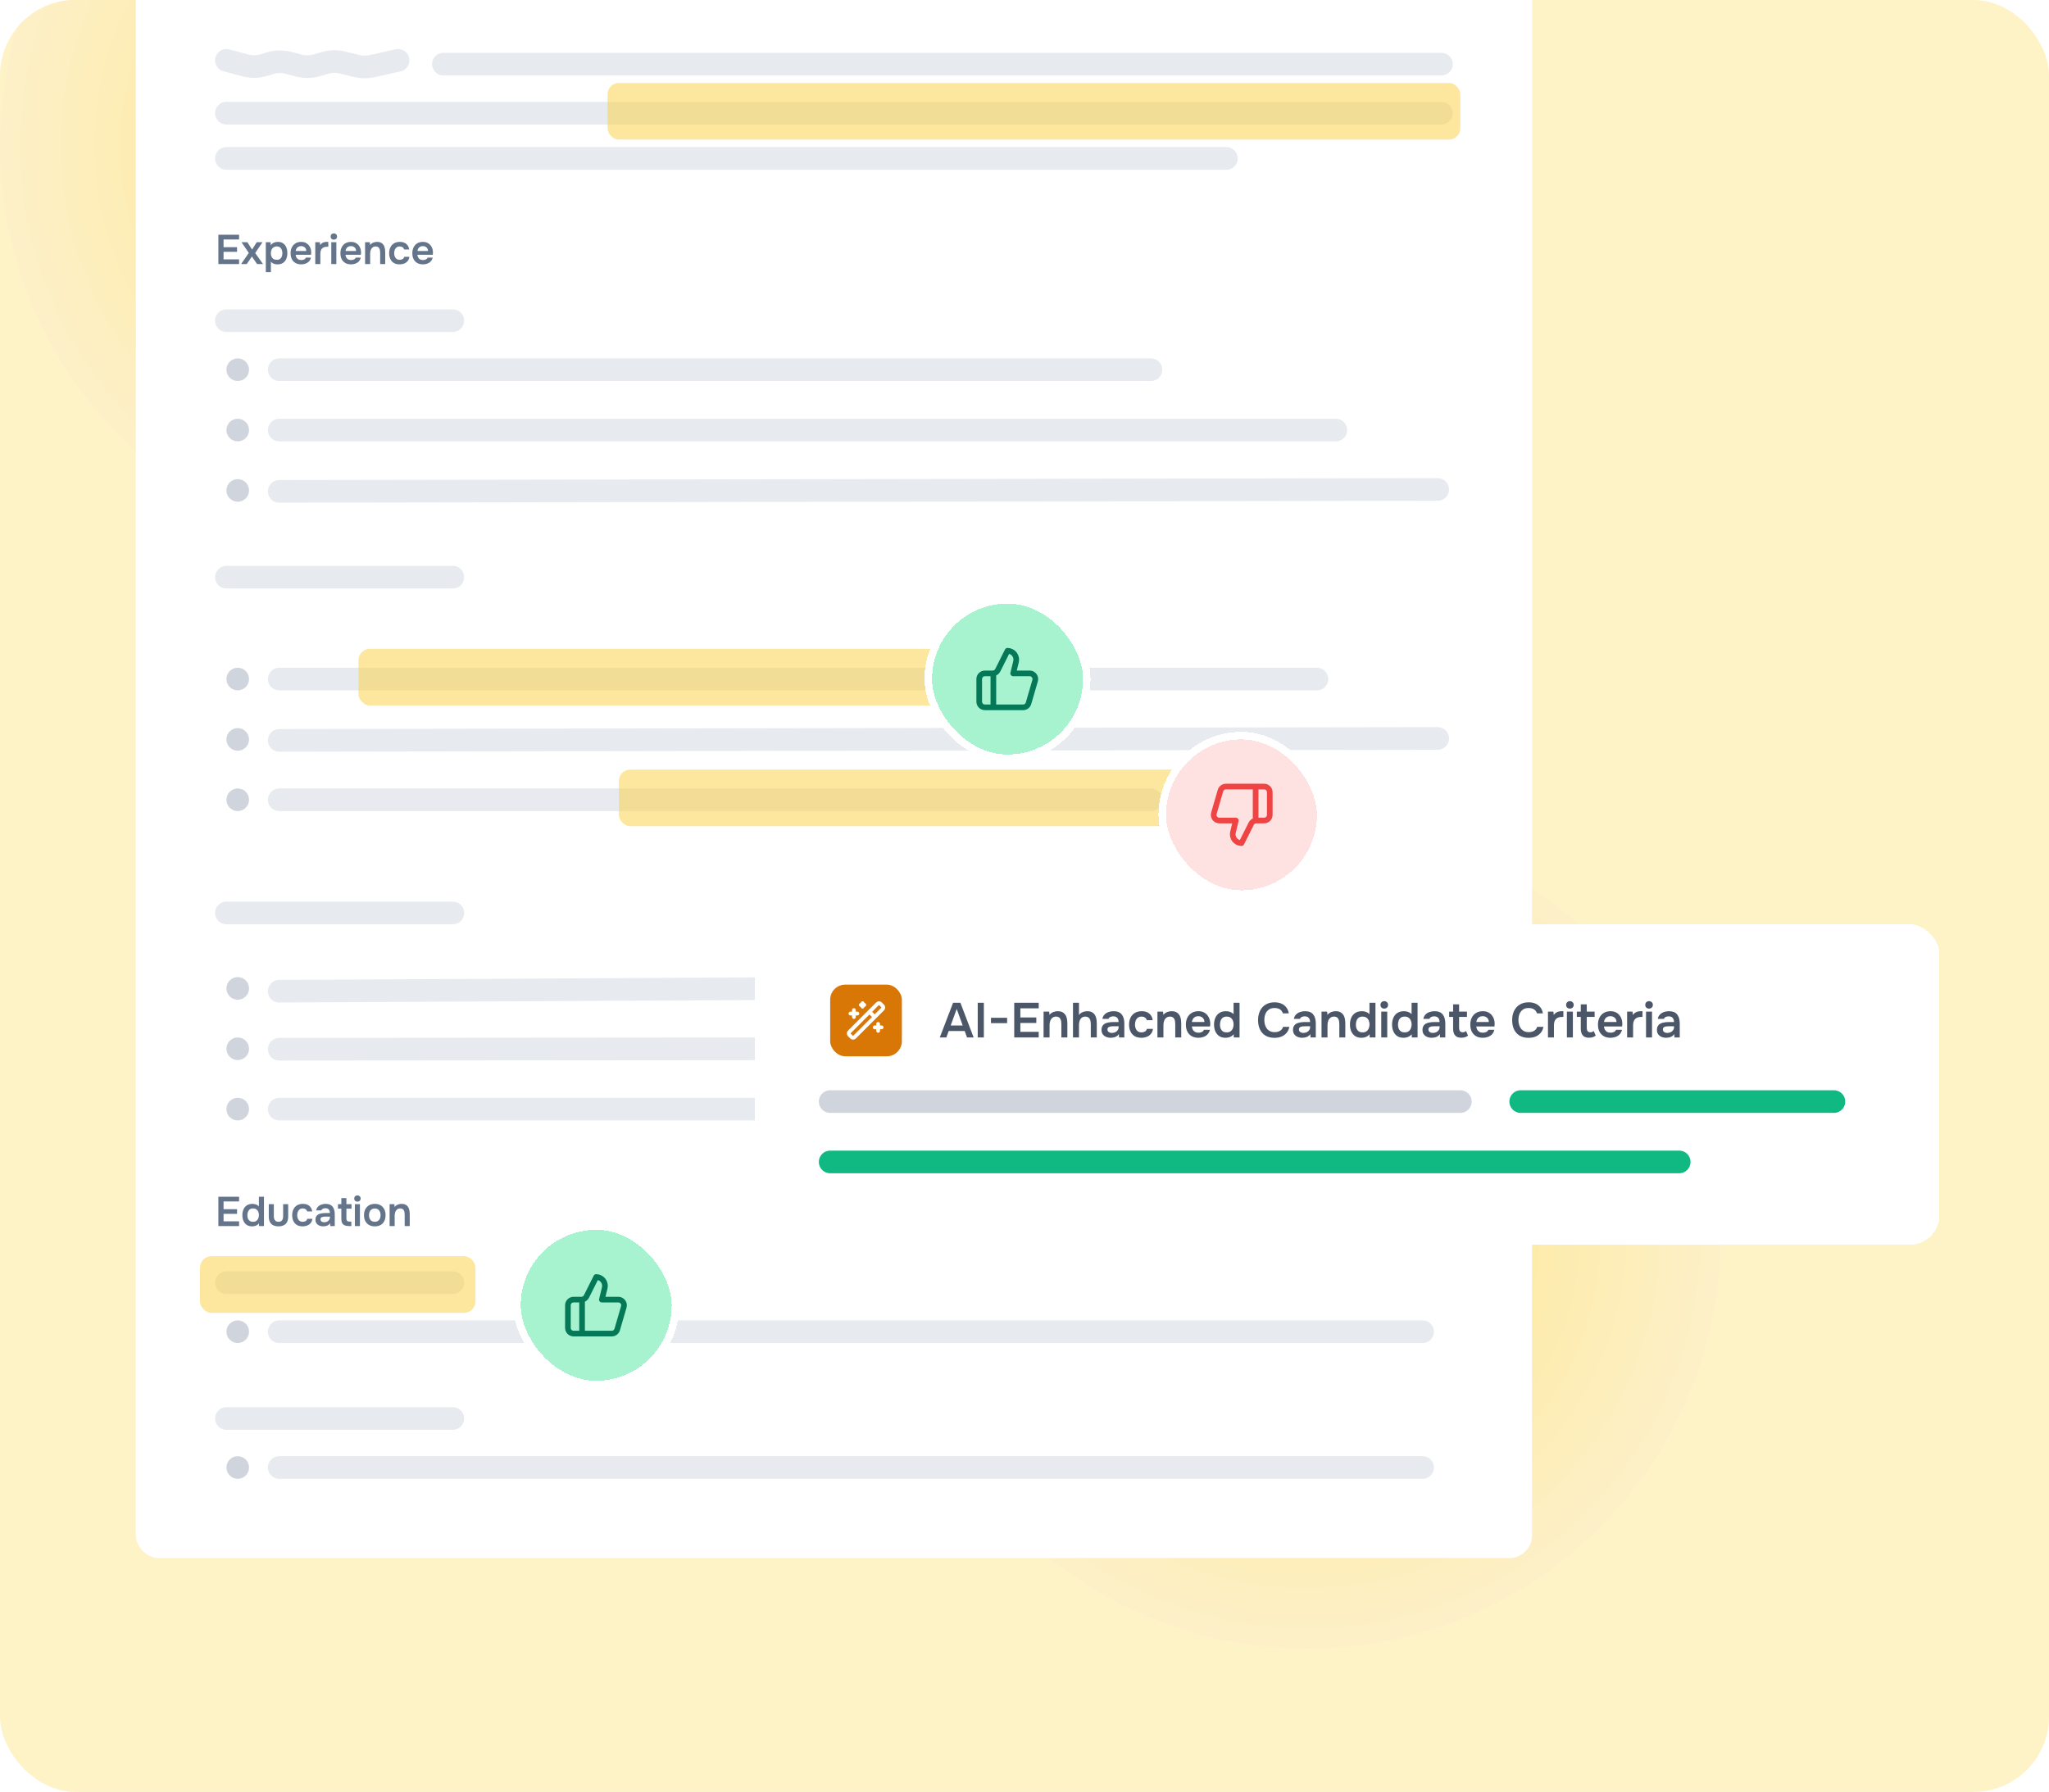 <svg width="543" height="475" viewBox="0 0 543 475" fill="none" xmlns="http://www.w3.org/2000/svg">
<g clip-path="url(#clip0_3397_30511)">
<rect width="543" height="475" rx="20" fill="#FEF3C7"/>
<circle cx="109.5" cy="38.5" r="109.5" fill="url(#paint0_radial_3397_30511)"/>
<circle cx="346.5" cy="327.5" r="109.5" fill="url(#paint1_radial_3397_30511)"/>
<g filter="url(#filter0_d_3397_30511)">
<rect x="36" y="-87" width="370" height="496" rx="6" fill="white"/>
<path d="M60 12L65.004 13.334C66.635 13.769 68.356 13.737 69.969 13.24L71.531 12.76C73.144 12.263 74.865 12.231 76.496 12.666L79.098 13.36C80.67 13.779 82.326 13.764 83.89 13.317L86.183 12.662C87.701 12.228 89.306 12.202 90.838 12.585L94.439 13.485C95.794 13.824 97.21 13.842 98.574 13.539L105.5 12" stroke="#E7EAEE" stroke-width="6" stroke-linecap="round"/>
<path d="M117.5 13H382" stroke="#E7EAEE" stroke-width="6" stroke-linecap="round"/>
<path d="M60 26H382" stroke="#E7EAEE" stroke-width="6" stroke-linecap="round"/>
<path d="M60 38H325" stroke="#E7EAEE" stroke-width="6" stroke-linecap="round"/>
<path d="M57.869 66V58.223H63.358V59.477H59.244V61.523H62.819V62.755H59.244V64.746H63.358V66H57.869ZM63.888 66L65.934 63.041L63.998 60.203H65.56L66.814 62.15L68.035 60.203H69.564L67.628 63.074L69.707 66H68.134L66.759 63.998L65.384 66H63.888ZM70.443 68.134V60.203H71.697L71.763 60.984C71.99 60.683 72.262 60.463 72.577 60.324C72.892 60.185 73.241 60.115 73.622 60.115C74.194 60.115 74.667 60.247 75.041 60.511C75.415 60.775 75.694 61.131 75.877 61.578C76.06 62.025 76.152 62.531 76.152 63.096C76.152 63.661 76.057 64.17 75.866 64.625C75.675 65.072 75.386 65.428 74.997 65.692C74.616 65.949 74.135 66.077 73.556 66.077C73.285 66.077 73.035 66.048 72.808 65.989C72.588 65.93 72.39 65.846 72.214 65.736C72.045 65.626 71.902 65.501 71.785 65.362V68.134H70.443ZM73.347 64.867C73.721 64.867 74.014 64.786 74.227 64.625C74.44 64.456 74.594 64.24 74.689 63.976C74.784 63.705 74.832 63.419 74.832 63.118C74.832 62.803 74.781 62.509 74.678 62.238C74.583 61.967 74.425 61.747 74.205 61.578C73.985 61.409 73.692 61.325 73.325 61.325C72.988 61.325 72.702 61.409 72.467 61.578C72.24 61.739 72.067 61.956 71.95 62.227C71.833 62.498 71.774 62.792 71.774 63.107C71.774 63.43 71.829 63.727 71.939 63.998C72.049 64.262 72.221 64.475 72.456 64.636C72.691 64.79 72.988 64.867 73.347 64.867ZM79.828 66.077C79.227 66.077 78.713 65.952 78.288 65.703C77.87 65.454 77.551 65.109 77.331 64.669C77.118 64.222 77.012 63.705 77.012 63.118C77.012 62.531 77.122 62.014 77.342 61.567C77.569 61.112 77.892 60.757 78.31 60.5C78.735 60.243 79.245 60.115 79.839 60.115C80.279 60.115 80.664 60.196 80.994 60.357C81.324 60.511 81.599 60.724 81.819 60.995C82.046 61.266 82.215 61.574 82.325 61.919C82.435 62.264 82.486 62.627 82.479 63.008C82.472 63.096 82.464 63.184 82.457 63.272C82.45 63.353 82.439 63.441 82.424 63.536H78.354C78.376 63.793 78.442 64.027 78.552 64.24C78.669 64.453 78.831 64.621 79.036 64.746C79.249 64.871 79.513 64.933 79.828 64.933C80.011 64.933 80.187 64.911 80.356 64.867C80.525 64.816 80.671 64.742 80.796 64.647C80.928 64.552 81.016 64.431 81.06 64.284H82.402C82.307 64.702 82.131 65.043 81.874 65.307C81.617 65.571 81.309 65.765 80.95 65.89C80.598 66.015 80.224 66.077 79.828 66.077ZM78.376 62.535H81.17C81.17 62.293 81.115 62.073 81.005 61.875C80.895 61.677 80.737 61.523 80.532 61.413C80.334 61.296 80.092 61.237 79.806 61.237C79.498 61.237 79.241 61.299 79.036 61.424C78.831 61.549 78.673 61.71 78.563 61.908C78.453 62.106 78.391 62.315 78.376 62.535ZM83.548 66V60.203H84.769L84.846 60.962C84.993 60.742 85.158 60.573 85.341 60.456C85.532 60.331 85.734 60.243 85.946 60.192C86.166 60.141 86.386 60.115 86.606 60.115C86.687 60.115 86.76 60.115 86.826 60.115C86.9 60.115 86.958 60.119 87.002 60.126V61.402H86.65C86.269 61.402 85.946 61.475 85.682 61.622C85.418 61.769 85.22 61.978 85.088 62.249C84.956 62.52 84.89 62.854 84.89 63.25V66H83.548ZM87.792 66V60.203H89.134V66H87.792ZM88.463 59.532C88.206 59.532 88.001 59.455 87.847 59.301C87.693 59.147 87.616 58.945 87.616 58.696C87.616 58.454 87.696 58.256 87.858 58.102C88.019 57.941 88.221 57.86 88.463 57.86C88.697 57.86 88.899 57.937 89.068 58.091C89.236 58.245 89.321 58.447 89.321 58.696C89.321 58.945 89.24 59.147 89.079 59.301C88.917 59.455 88.712 59.532 88.463 59.532ZM93.03 66.077C92.429 66.077 91.915 65.952 91.49 65.703C91.072 65.454 90.753 65.109 90.533 64.669C90.32 64.222 90.214 63.705 90.214 63.118C90.214 62.531 90.324 62.014 90.544 61.567C90.772 61.112 91.094 60.757 91.512 60.5C91.938 60.243 92.447 60.115 93.041 60.115C93.481 60.115 93.866 60.196 94.196 60.357C94.526 60.511 94.801 60.724 95.021 60.995C95.249 61.266 95.417 61.574 95.527 61.919C95.637 62.264 95.689 62.627 95.681 63.008C95.674 63.096 95.666 63.184 95.659 63.272C95.652 63.353 95.641 63.441 95.626 63.536H91.556C91.578 63.793 91.644 64.027 91.754 64.24C91.871 64.453 92.033 64.621 92.238 64.746C92.451 64.871 92.715 64.933 93.03 64.933C93.213 64.933 93.389 64.911 93.558 64.867C93.727 64.816 93.874 64.742 93.998 64.647C94.13 64.552 94.218 64.431 94.262 64.284H95.604C95.509 64.702 95.333 65.043 95.076 65.307C94.82 65.571 94.511 65.765 94.152 65.89C93.8 66.015 93.426 66.077 93.03 66.077ZM91.578 62.535H94.372C94.372 62.293 94.317 62.073 94.207 61.875C94.097 61.677 93.939 61.523 93.734 61.413C93.536 61.296 93.294 61.237 93.008 61.237C92.7 61.237 92.444 61.299 92.238 61.424C92.033 61.549 91.875 61.71 91.765 61.908C91.655 62.106 91.593 62.315 91.578 62.535ZM96.751 66V60.203H98.005L98.082 60.94C98.236 60.735 98.415 60.573 98.621 60.456C98.826 60.339 99.042 60.254 99.27 60.203C99.497 60.144 99.71 60.115 99.908 60.115C100.458 60.115 100.89 60.236 101.206 60.478C101.528 60.72 101.756 61.043 101.888 61.446C102.02 61.849 102.086 62.3 102.086 62.799V66H100.744V63.019C100.744 62.806 100.729 62.601 100.7 62.403C100.67 62.198 100.612 62.014 100.524 61.853C100.443 61.692 100.326 61.563 100.172 61.468C100.018 61.373 99.812 61.325 99.556 61.325C99.24 61.325 98.973 61.409 98.753 61.578C98.533 61.747 98.368 61.974 98.258 62.26C98.148 62.539 98.093 62.858 98.093 63.217V66H96.751ZM105.898 66.077C105.297 66.077 104.791 65.956 104.38 65.714C103.97 65.465 103.658 65.116 103.445 64.669C103.233 64.222 103.126 63.705 103.126 63.118C103.126 62.531 103.236 62.014 103.456 61.567C103.676 61.112 103.999 60.757 104.424 60.5C104.85 60.243 105.367 60.115 105.975 60.115C106.423 60.115 106.819 60.192 107.163 60.346C107.515 60.5 107.798 60.727 108.01 61.028C108.23 61.321 108.37 61.688 108.428 62.128H107.108C107.02 61.849 106.874 61.648 106.668 61.523C106.47 61.391 106.232 61.325 105.953 61.325C105.579 61.325 105.282 61.417 105.062 61.6C104.85 61.776 104.696 62 104.6 62.271C104.505 62.542 104.457 62.825 104.457 63.118C104.457 63.426 104.509 63.716 104.611 63.987C104.714 64.251 104.872 64.464 105.084 64.625C105.304 64.786 105.587 64.867 105.931 64.867C106.21 64.867 106.459 64.805 106.679 64.68C106.907 64.555 107.053 64.354 107.119 64.075H108.483C108.432 64.522 108.282 64.896 108.032 65.197C107.79 65.49 107.482 65.71 107.108 65.857C106.734 66.004 106.331 66.077 105.898 66.077ZM112.087 66.077C111.485 66.077 110.972 65.952 110.547 65.703C110.129 65.454 109.81 65.109 109.59 64.669C109.377 64.222 109.271 63.705 109.271 63.118C109.271 62.531 109.381 62.014 109.601 61.567C109.828 61.112 110.151 60.757 110.569 60.5C110.994 60.243 111.504 60.115 112.098 60.115C112.538 60.115 112.923 60.196 113.253 60.357C113.583 60.511 113.858 60.724 114.078 60.995C114.305 61.266 114.474 61.574 114.584 61.919C114.694 62.264 114.745 62.627 114.738 63.008C114.73 63.096 114.723 63.184 114.716 63.272C114.708 63.353 114.697 63.441 114.683 63.536H110.613C110.635 63.793 110.701 64.027 110.811 64.24C110.928 64.453 111.089 64.621 111.295 64.746C111.507 64.871 111.771 64.933 112.087 64.933C112.27 64.933 112.446 64.911 112.615 64.867C112.783 64.816 112.93 64.742 113.055 64.647C113.187 64.552 113.275 64.431 113.319 64.284H114.661C114.565 64.702 114.389 65.043 114.133 65.307C113.876 65.571 113.568 65.765 113.209 65.89C112.857 66.015 112.483 66.077 112.087 66.077ZM110.635 62.535H113.429C113.429 62.293 113.374 62.073 113.264 61.875C113.154 61.677 112.996 61.523 112.791 61.413C112.593 61.296 112.351 61.237 112.065 61.237C111.757 61.237 111.5 61.299 111.295 61.424C111.089 61.549 110.932 61.71 110.822 61.908C110.712 62.106 110.649 62.315 110.635 62.535Z" fill="#64748B"/>
<path d="M60 81H120" stroke="#E7EAEE" stroke-width="6" stroke-linecap="round"/>
<circle cx="63" cy="94" r="3" fill="#D0D5DD"/>
<path d="M74 94H305" stroke="#E7EAEE" stroke-width="6" stroke-linecap="round"/>
<circle cx="63" cy="110" r="3" fill="#D0D5DD"/>
<path d="M74 110H354" stroke="#E7EAEE" stroke-width="6" stroke-linecap="round"/>
<circle cx="63" cy="126" r="3" fill="#D0D5DD"/>
<path d="M74 126.25L381 125.75" stroke="#E7EAEE" stroke-width="6" stroke-linecap="round"/>
<path d="M60 149H120" stroke="#E7EAEE" stroke-width="6" stroke-linecap="round"/>
<circle cx="63" cy="176" r="3" fill="#D0D5DD"/>
<path d="M74 176H349.004" stroke="#E7EAEE" stroke-width="6" stroke-linecap="round"/>
<rect x="95" y="168" width="182" height="15" rx="3" fill="#FCD34D" fill-opacity="0.54"/>
<circle cx="63" cy="192" r="3" fill="#D0D5DD"/>
<path d="M74 192.25L381 191.75" stroke="#E7EAEE" stroke-width="6" stroke-linecap="round"/>
<circle cx="63" cy="208" r="3" fill="#D0D5DD"/>
<path d="M74 208H305" stroke="#E7EAEE" stroke-width="6" stroke-linecap="round"/>
<g filter="url(#filter1_d_3397_30511)">
<rect x="247" y="152" width="40" height="40" rx="20" fill="#A7F3D0" shape-rendering="crispEdges"/>
<rect x="246" y="151" width="42" height="42" rx="21" stroke="white" stroke-width="2" shape-rendering="crispEdges"/>
<g clip-path="url(#clip1_3397_30511)">
<path d="M263.25 170.5V179.5M269.25 167.41L268.5 170.5H272.872C273.105 170.5 273.335 170.554 273.543 170.658C273.752 170.763 273.933 170.914 274.073 171.1C274.212 171.286 274.307 171.503 274.348 171.732C274.39 171.961 274.378 172.196 274.312 172.42L272.565 178.42C272.474 178.732 272.285 179.005 272.025 179.2C271.765 179.395 271.45 179.5 271.125 179.5H261C260.602 179.5 260.221 179.342 259.939 179.061C259.658 178.779 259.5 178.398 259.5 178V172C259.5 171.602 259.658 171.221 259.939 170.939C260.221 170.658 260.602 170.5 261 170.5H263.07C263.349 170.5 263.623 170.422 263.86 170.275C264.097 170.128 264.288 169.917 264.413 169.668L267 164.5C267.354 164.504 267.702 164.589 268.018 164.746C268.335 164.904 268.612 165.132 268.828 165.411C269.044 165.691 269.195 166.016 269.268 166.362C269.341 166.708 269.335 167.067 269.25 167.41Z" stroke="#047857" stroke-width="1.5" stroke-linecap="round" stroke-linejoin="round"/>
</g>
</g>
<rect x="164" y="200" width="182" height="15" rx="3" fill="#FCD34D" fill-opacity="0.54"/>
<path d="M60 238H120" stroke="#E7EAEE" stroke-width="6" stroke-linecap="round"/>
<circle cx="63" cy="258" r="3" fill="#D0D5DD"/>
<path d="M74 258.75L359 257.25" stroke="#E7EAEE" stroke-width="6" stroke-linecap="round"/>
<circle cx="63" cy="274" r="3" fill="#D0D5DD"/>
<path d="M74 274.125L374 273.875" stroke="#E7EAEE" stroke-width="6" stroke-linecap="round"/>
<circle cx="63" cy="290" r="3" fill="#D0D5DD"/>
<path d="M74 290H305" stroke="#E7EAEE" stroke-width="6" stroke-linecap="round"/>
<g filter="url(#filter2_d_3397_30511)">
<rect x="309" y="188" width="40" height="40" rx="20" fill="#FEE2E2" shape-rendering="crispEdges"/>
<rect x="308" y="187" width="42" height="42" rx="21" stroke="white" stroke-width="2" shape-rendering="crispEdges"/>
<g clip-path="url(#clip2_3397_30511)">
<path d="M332.75 209.5V200.5M326.749 212.59L327.499 209.5H323.127C322.894 209.5 322.664 209.446 322.456 209.342C322.248 209.237 322.067 209.086 321.927 208.9C321.787 208.714 321.693 208.497 321.651 208.268C321.609 208.039 321.622 207.804 321.687 207.58L323.434 201.58C323.525 201.268 323.715 200.995 323.974 200.8C324.234 200.605 324.55 200.5 324.874 200.5H334.999C335.397 200.5 335.779 200.658 336.06 200.939C336.341 201.221 336.499 201.602 336.499 202V208C336.499 208.398 336.341 208.779 336.06 209.061C335.779 209.342 335.397 209.5 334.999 209.5H332.929C332.65 209.5 332.377 209.578 332.14 209.725C331.903 209.872 331.711 210.083 331.587 210.332L328.999 215.5C328.646 215.496 328.298 215.411 327.981 215.254C327.665 215.096 327.388 214.868 327.171 214.589C326.955 214.309 326.805 213.984 326.732 213.638C326.659 213.292 326.665 212.933 326.749 212.59Z" stroke="#EF4444" stroke-width="1.5" stroke-linecap="round" stroke-linejoin="round"/>
</g>
</g>
<path d="M57.869 321V313.223H63.358V314.477H59.244V316.523H62.819V317.755H59.244V319.746H63.358V321H57.869ZM66.814 321.077C66.227 321.077 65.743 320.945 65.362 320.681C64.981 320.41 64.695 320.05 64.504 319.603C64.32 319.156 64.229 318.657 64.229 318.107C64.229 317.535 64.328 317.025 64.526 316.578C64.724 316.123 65.021 315.768 65.417 315.511C65.813 315.247 66.308 315.115 66.902 315.115C67.122 315.115 67.335 315.141 67.54 315.192C67.752 315.236 67.951 315.309 68.134 315.412C68.325 315.507 68.482 315.636 68.607 315.797V313.223H69.949V321H68.651L68.629 320.274C68.49 320.457 68.325 320.608 68.134 320.725C67.951 320.842 67.745 320.93 67.518 320.989C67.29 321.048 67.056 321.077 66.814 321.077ZM67.067 319.867C67.419 319.867 67.709 319.786 67.936 319.625C68.163 319.456 68.332 319.236 68.442 318.965C68.559 318.686 68.618 318.393 68.618 318.085C68.618 317.762 68.559 317.469 68.442 317.205C68.332 316.941 68.163 316.728 67.936 316.567C67.709 316.406 67.419 316.325 67.067 316.325C66.693 316.325 66.396 316.409 66.176 316.578C65.963 316.747 65.805 316.97 65.703 317.249C65.608 317.52 65.56 317.814 65.56 318.129C65.56 318.364 65.585 318.587 65.637 318.8C65.695 319.005 65.784 319.189 65.901 319.35C66.018 319.511 66.172 319.64 66.363 319.735C66.553 319.823 66.788 319.867 67.067 319.867ZM73.812 321.077C72.976 321.077 72.334 320.861 71.887 320.428C71.447 319.995 71.227 319.335 71.227 318.448V315.203H72.569V318.36C72.569 318.668 72.609 318.936 72.69 319.163C72.778 319.39 72.913 319.566 73.097 319.691C73.287 319.808 73.526 319.867 73.812 319.867C74.12 319.867 74.362 319.805 74.538 319.68C74.721 319.548 74.849 319.368 74.923 319.141C74.996 318.914 75.033 318.653 75.033 318.36V315.203H76.375V318.448C76.375 319.357 76.147 320.025 75.693 320.45C75.245 320.868 74.618 321.077 73.812 321.077ZM80.203 321.077C79.602 321.077 79.096 320.956 78.685 320.714C78.274 320.465 77.963 320.116 77.75 319.669C77.537 319.222 77.431 318.705 77.431 318.118C77.431 317.531 77.541 317.014 77.761 316.567C77.981 316.112 78.304 315.757 78.729 315.5C79.154 315.243 79.671 315.115 80.28 315.115C80.727 315.115 81.123 315.192 81.468 315.346C81.82 315.5 82.102 315.727 82.315 316.028C82.535 316.321 82.674 316.688 82.733 317.128H81.413C81.325 316.849 81.178 316.648 80.973 316.523C80.775 316.391 80.537 316.325 80.258 316.325C79.884 316.325 79.587 316.417 79.367 316.6C79.154 316.776 79 317 78.905 317.271C78.81 317.542 78.762 317.825 78.762 318.118C78.762 318.426 78.813 318.716 78.916 318.987C79.019 319.251 79.176 319.464 79.389 319.625C79.609 319.786 79.891 319.867 80.236 319.867C80.515 319.867 80.764 319.805 80.984 319.68C81.211 319.555 81.358 319.354 81.424 319.075H82.788C82.737 319.522 82.586 319.896 82.337 320.197C82.095 320.49 81.787 320.71 81.413 320.857C81.039 321.004 80.636 321.077 80.203 321.077ZM85.644 321.077C85.372 321.077 85.115 321.04 84.874 320.967C84.632 320.894 84.415 320.787 84.225 320.648C84.034 320.501 83.88 320.322 83.763 320.109C83.653 319.889 83.597 319.632 83.597 319.339C83.597 318.965 83.671 318.661 83.817 318.426C83.964 318.184 84.162 318.001 84.412 317.876C84.668 317.751 84.958 317.667 85.281 317.623C85.603 317.572 85.941 317.546 86.293 317.546H87.425C87.425 317.289 87.385 317.069 87.305 316.886C87.224 316.695 87.096 316.545 86.919 316.435C86.751 316.325 86.531 316.27 86.26 316.27C86.084 316.27 85.918 316.292 85.764 316.336C85.618 316.373 85.49 316.435 85.379 316.523C85.277 316.604 85.204 316.71 85.159 316.842H83.784C83.836 316.541 83.939 316.285 84.093 316.072C84.254 315.852 84.448 315.672 84.675 315.533C84.91 315.394 85.167 315.291 85.445 315.225C85.724 315.152 86.007 315.115 86.293 315.115C87.136 315.115 87.748 315.357 88.129 315.841C88.518 316.325 88.713 317.003 88.713 317.876V321H87.525L87.492 320.252C87.323 320.501 87.121 320.685 86.886 320.802C86.652 320.919 86.424 320.993 86.204 321.022C85.984 321.059 85.797 321.077 85.644 321.077ZM85.907 319.988C86.201 319.988 86.461 319.933 86.689 319.823C86.916 319.713 87.096 319.559 87.228 319.361C87.367 319.163 87.436 318.936 87.436 318.679V318.492H86.38C86.204 318.492 86.028 318.499 85.853 318.514C85.684 318.521 85.53 318.551 85.391 318.602C85.251 318.646 85.138 318.716 85.049 318.811C84.969 318.906 84.928 319.042 84.928 319.218C84.928 319.394 84.972 319.537 85.061 319.647C85.156 319.757 85.277 319.841 85.424 319.9C85.578 319.959 85.739 319.988 85.907 319.988ZM92.524 321C92.054 321 91.666 320.938 91.358 320.813C91.057 320.688 90.83 320.487 90.676 320.208C90.529 319.929 90.456 319.555 90.456 319.086V316.391H89.565V315.203H90.456V313.586H91.798V315.203H93.151V316.391H91.798V318.91C91.798 319.203 91.849 319.427 91.952 319.581C92.054 319.735 92.285 319.812 92.645 319.812H93.107V321H92.524ZM94.043 321V315.203H95.385V321H94.043ZM94.715 314.532C94.458 314.532 94.252 314.455 94.099 314.301C93.945 314.147 93.868 313.945 93.868 313.696C93.868 313.454 93.948 313.256 94.109 313.102C94.271 312.941 94.472 312.86 94.715 312.86C94.949 312.86 95.151 312.937 95.32 313.091C95.488 313.245 95.573 313.447 95.573 313.696C95.573 313.945 95.492 314.147 95.331 314.301C95.169 314.455 94.964 314.532 94.715 314.532ZM99.337 321.077C98.743 321.077 98.23 320.956 97.797 320.714C97.372 320.472 97.042 320.127 96.807 319.68C96.58 319.233 96.466 318.708 96.466 318.107C96.466 317.498 96.583 316.974 96.818 316.534C97.053 316.087 97.383 315.738 97.808 315.489C98.233 315.24 98.743 315.115 99.337 315.115C99.924 315.115 100.43 315.24 100.855 315.489C101.28 315.738 101.607 316.09 101.834 316.545C102.061 316.992 102.175 317.52 102.175 318.129C102.175 318.723 102.061 319.244 101.834 319.691C101.614 320.131 101.291 320.472 100.866 320.714C100.441 320.956 99.931 321.077 99.337 321.077ZM99.326 319.856C99.693 319.856 99.986 319.775 100.206 319.614C100.433 319.453 100.598 319.24 100.701 318.976C100.804 318.712 100.855 318.426 100.855 318.118C100.855 317.81 100.804 317.52 100.701 317.249C100.598 316.978 100.433 316.761 100.206 316.6C99.986 316.431 99.693 316.347 99.326 316.347C98.959 316.347 98.662 316.431 98.435 316.6C98.208 316.761 98.043 316.978 97.94 317.249C97.837 317.513 97.786 317.803 97.786 318.118C97.786 318.426 97.837 318.716 97.94 318.987C98.05 319.251 98.215 319.464 98.435 319.625C98.662 319.779 98.959 319.856 99.326 319.856ZM103.25 321V315.203H104.504L104.581 315.94C104.735 315.735 104.914 315.573 105.12 315.456C105.325 315.339 105.541 315.254 105.769 315.203C105.996 315.144 106.209 315.115 106.407 315.115C106.957 315.115 107.389 315.236 107.705 315.478C108.027 315.72 108.255 316.043 108.387 316.446C108.519 316.849 108.585 317.3 108.585 317.799V321H107.243V318.019C107.243 317.806 107.228 317.601 107.199 317.403C107.169 317.198 107.111 317.014 107.023 316.853C106.942 316.692 106.825 316.563 106.671 316.468C106.517 316.373 106.311 316.325 106.055 316.325C105.739 316.325 105.472 316.409 105.252 316.578C105.032 316.747 104.867 316.974 104.757 317.26C104.647 317.539 104.592 317.858 104.592 318.217V321H103.25Z" fill="#64748B"/>
<path d="M60 336H120" stroke="#E7EAEE" stroke-width="6" stroke-linecap="round"/>
<circle cx="63" cy="349" r="3" fill="#D0D5DD"/>
<path d="M74 349H377" stroke="#E7EAEE" stroke-width="6" stroke-linecap="round"/>
<rect x="53" y="329" width="73" height="15" rx="3" fill="#FCD34D" fill-opacity="0.54"/>
<path d="M60 372H120" stroke="#E7EAEE" stroke-width="6" stroke-linecap="round"/>
<circle cx="63" cy="385" r="3" fill="#D0D5DD"/>
<path d="M74 385H377" stroke="#E7EAEE" stroke-width="6" stroke-linecap="round"/>
<g filter="url(#filter3_d_3397_30511)">
<rect x="138" y="318" width="40" height="40" rx="20" fill="#A7F3D0" shape-rendering="crispEdges"/>
<rect x="137" y="317" width="42" height="42" rx="21" stroke="white" stroke-width="2" shape-rendering="crispEdges"/>
<g clip-path="url(#clip3_3397_30511)">
<path d="M154.25 336.5V345.5M160.25 333.41L159.5 336.5H163.872C164.105 336.5 164.335 336.554 164.543 336.658C164.752 336.763 164.933 336.914 165.073 337.1C165.212 337.286 165.307 337.503 165.348 337.732C165.39 337.961 165.378 338.196 165.312 338.42L163.565 344.42C163.474 344.732 163.285 345.005 163.025 345.2C162.765 345.395 162.45 345.5 162.125 345.5H152C151.602 345.5 151.221 345.342 150.939 345.061C150.658 344.779 150.5 344.398 150.5 344V338C150.5 337.602 150.658 337.221 150.939 336.939C151.221 336.658 151.602 336.5 152 336.5H154.07C154.349 336.5 154.623 336.422 154.86 336.275C155.097 336.128 155.288 335.917 155.413 335.668L158 330.5C158.354 330.504 158.702 330.589 159.018 330.746C159.335 330.904 159.612 331.132 159.828 331.411C160.044 331.691 160.195 332.016 160.268 332.362C160.341 332.708 160.335 333.067 160.25 333.41Z" stroke="#047857" stroke-width="1.5" stroke-linecap="round" stroke-linejoin="round"/>
</g>
</g>
<rect x="161" y="18" width="226" height="15" rx="3" fill="#FCD34D" fill-opacity="0.54"/>
</g>
<g filter="url(#filter4_d_3397_30511)">
<rect x="202" y="243" width="314" height="85" rx="8" fill="white" shape-rendering="crispEdges"/>
<rect x="222" y="259" width="19" height="19" rx="4" fill="#D97706"/>
<g clip-path="url(#clip4_3397_30511)">
<path d="M232.418 266.208L233.793 267.583M228.293 265.75V267.583M234.709 269.417V271.25M230.584 263.917V264.833M229.209 266.667H227.376M235.626 270.333H233.793M231.043 264.375H230.126M235.919 264.668L235.332 264.082C235.281 264.03 235.219 263.988 235.152 263.96C235.084 263.932 235.012 263.917 234.938 263.917C234.865 263.917 234.792 263.932 234.725 263.96C234.657 263.988 234.596 264.03 234.544 264.082L227.082 271.543C227.03 271.595 226.989 271.656 226.961 271.724C226.933 271.792 226.918 271.864 226.918 271.937C226.918 272.011 226.933 272.083 226.961 272.151C226.989 272.219 227.03 272.28 227.082 272.332L227.669 272.918C227.72 272.971 227.782 273.013 227.849 273.041C227.917 273.07 227.99 273.085 228.063 273.085C228.137 273.085 228.209 273.07 228.277 273.041C228.345 273.013 228.406 272.971 228.457 272.918L235.919 265.457C235.972 265.405 236.014 265.344 236.042 265.276C236.071 265.209 236.086 265.136 236.086 265.062C236.086 264.989 236.071 264.916 236.042 264.849C236.014 264.781 235.972 264.72 235.919 264.668Z" stroke="white" stroke-linecap="round" stroke-linejoin="round"/>
</g>
<path d="M251.052 273L254.575 263.809H256.512L260.022 273H258.267L257.656 271.297H253.418L252.794 273H251.052ZM253.938 269.828H257.123L255.537 265.447L253.938 269.828ZM261.104 273V263.809H262.729V273H261.104ZM264.617 269.217V267.787H268.894V269.217H264.617ZM270.778 273V263.809H277.265V265.291H272.403V267.709H276.628V269.165H272.403V271.518H277.265V273H270.778ZM278.554 273V266.149H280.036L280.127 267.02C280.309 266.777 280.521 266.587 280.764 266.448C281.007 266.309 281.262 266.21 281.531 266.149C281.8 266.08 282.051 266.045 282.285 266.045C282.935 266.045 283.446 266.188 283.819 266.474C284.2 266.76 284.469 267.141 284.625 267.618C284.781 268.095 284.859 268.628 284.859 269.217V273H283.273V269.477C283.273 269.226 283.256 268.983 283.221 268.749C283.186 268.506 283.117 268.29 283.013 268.099C282.918 267.908 282.779 267.757 282.597 267.644C282.415 267.531 282.172 267.475 281.869 267.475C281.496 267.475 281.18 267.575 280.92 267.774C280.66 267.973 280.465 268.242 280.335 268.58C280.205 268.909 280.14 269.286 280.14 269.711V273H278.554ZM286.349 273V263.809H287.935V267.033C288.117 266.799 288.329 266.608 288.572 266.461C288.815 266.314 289.07 266.21 289.339 266.149C289.608 266.08 289.863 266.045 290.106 266.045C290.756 266.045 291.267 266.188 291.64 266.474C292.013 266.76 292.273 267.141 292.42 267.618C292.576 268.095 292.654 268.632 292.654 269.23V273H291.068V269.503C291.068 269.269 291.051 269.031 291.016 268.788C290.981 268.545 290.912 268.329 290.808 268.138C290.713 267.939 290.565 267.778 290.366 267.657C290.175 267.536 289.92 267.475 289.599 267.475C289.296 267.475 289.036 267.54 288.819 267.67C288.602 267.791 288.429 267.96 288.299 268.177C288.178 268.394 288.087 268.632 288.026 268.892C287.965 269.152 287.935 269.412 287.935 269.672V273H286.349ZM296.328 273.091C296.007 273.091 295.704 273.048 295.418 272.961C295.132 272.874 294.876 272.749 294.651 272.584C294.426 272.411 294.244 272.198 294.105 271.947C293.975 271.687 293.91 271.384 293.91 271.037C293.91 270.595 293.997 270.235 294.17 269.958C294.343 269.672 294.577 269.455 294.872 269.308C295.175 269.161 295.518 269.061 295.899 269.009C296.28 268.948 296.679 268.918 297.095 268.918H298.434C298.434 268.615 298.386 268.355 298.291 268.138C298.196 267.913 298.044 267.735 297.836 267.605C297.637 267.475 297.377 267.41 297.056 267.41C296.848 267.41 296.653 267.436 296.471 267.488C296.298 267.531 296.146 267.605 296.016 267.709C295.895 267.804 295.808 267.93 295.756 268.086H294.131C294.192 267.731 294.313 267.427 294.495 267.176C294.686 266.916 294.915 266.704 295.184 266.539C295.461 266.374 295.765 266.253 296.094 266.175C296.423 266.088 296.757 266.045 297.095 266.045C298.092 266.045 298.815 266.331 299.266 266.903C299.725 267.475 299.955 268.277 299.955 269.308V273H298.551L298.512 272.116C298.313 272.411 298.074 272.627 297.797 272.766C297.52 272.905 297.251 272.991 296.991 273.026C296.731 273.069 296.51 273.091 296.328 273.091ZM296.64 271.804C296.987 271.804 297.294 271.739 297.563 271.609C297.832 271.479 298.044 271.297 298.2 271.063C298.365 270.829 298.447 270.56 298.447 270.257V270.036H297.199C296.991 270.036 296.783 270.045 296.575 270.062C296.376 270.071 296.194 270.105 296.029 270.166C295.864 270.218 295.73 270.3 295.626 270.413C295.531 270.526 295.483 270.686 295.483 270.894C295.483 271.102 295.535 271.271 295.639 271.401C295.752 271.531 295.895 271.631 296.068 271.7C296.25 271.769 296.441 271.804 296.64 271.804ZM304.485 273.091C303.774 273.091 303.176 272.948 302.691 272.662C302.206 272.367 301.837 271.956 301.586 271.427C301.335 270.898 301.209 270.287 301.209 269.594C301.209 268.901 301.339 268.29 301.599 267.761C301.859 267.224 302.24 266.803 302.743 266.5C303.246 266.197 303.857 266.045 304.576 266.045C305.105 266.045 305.573 266.136 305.98 266.318C306.396 266.5 306.73 266.769 306.981 267.124C307.241 267.471 307.406 267.904 307.475 268.424H305.915C305.811 268.095 305.638 267.856 305.395 267.709C305.161 267.553 304.879 267.475 304.55 267.475C304.108 267.475 303.757 267.583 303.497 267.8C303.246 268.008 303.064 268.272 302.951 268.593C302.838 268.914 302.782 269.247 302.782 269.594C302.782 269.958 302.843 270.3 302.964 270.621C303.085 270.933 303.272 271.184 303.523 271.375C303.783 271.566 304.117 271.661 304.524 271.661C304.853 271.661 305.148 271.587 305.408 271.44C305.677 271.293 305.85 271.054 305.928 270.725H307.54C307.479 271.254 307.302 271.696 307.007 272.051C306.721 272.398 306.357 272.658 305.915 272.831C305.473 273.004 304.996 273.091 304.485 273.091ZM308.731 273V266.149H310.213L310.304 267.02C310.486 266.777 310.698 266.587 310.941 266.448C311.184 266.309 311.439 266.21 311.708 266.149C311.977 266.08 312.228 266.045 312.462 266.045C313.112 266.045 313.623 266.188 313.996 266.474C314.377 266.76 314.646 267.141 314.802 267.618C314.958 268.095 315.036 268.628 315.036 269.217V273H313.45V269.477C313.45 269.226 313.433 268.983 313.398 268.749C313.363 268.506 313.294 268.29 313.19 268.099C313.095 267.908 312.956 267.757 312.774 267.644C312.592 267.531 312.349 267.475 312.046 267.475C311.673 267.475 311.357 267.575 311.097 267.774C310.837 267.973 310.642 268.242 310.512 268.58C310.382 268.909 310.317 269.286 310.317 269.711V273H308.731ZM319.594 273.091C318.883 273.091 318.276 272.944 317.774 272.649C317.28 272.354 316.903 271.947 316.643 271.427C316.391 270.898 316.266 270.287 316.266 269.594C316.266 268.901 316.396 268.29 316.656 267.761C316.924 267.224 317.306 266.803 317.8 266.5C318.302 266.197 318.905 266.045 319.607 266.045C320.127 266.045 320.582 266.14 320.972 266.331C321.362 266.513 321.687 266.764 321.947 267.085C322.215 267.406 322.415 267.77 322.545 268.177C322.675 268.584 322.735 269.013 322.727 269.464C322.718 269.568 322.709 269.672 322.701 269.776C322.692 269.871 322.679 269.975 322.662 270.088H317.852C317.878 270.391 317.956 270.669 318.086 270.92C318.224 271.171 318.415 271.371 318.658 271.518C318.909 271.665 319.221 271.739 319.594 271.739C319.81 271.739 320.018 271.713 320.218 271.661C320.417 271.6 320.59 271.514 320.738 271.401C320.894 271.288 320.998 271.145 321.05 270.972H322.636C322.523 271.466 322.315 271.869 322.012 272.181C321.708 272.493 321.344 272.723 320.92 272.87C320.504 273.017 320.062 273.091 319.594 273.091ZM317.878 268.905H321.18C321.18 268.619 321.115 268.359 320.985 268.125C320.855 267.891 320.668 267.709 320.426 267.579C320.192 267.44 319.906 267.371 319.568 267.371C319.204 267.371 318.9 267.445 318.658 267.592C318.415 267.739 318.229 267.93 318.099 268.164C317.969 268.398 317.895 268.645 317.878 268.905ZM326.786 273.091C326.092 273.091 325.52 272.935 325.07 272.623C324.619 272.302 324.281 271.878 324.056 271.349C323.839 270.82 323.731 270.231 323.731 269.581C323.731 268.905 323.848 268.303 324.082 267.774C324.316 267.237 324.667 266.816 325.135 266.513C325.603 266.201 326.188 266.045 326.89 266.045C327.15 266.045 327.401 266.075 327.644 266.136C327.895 266.188 328.129 266.275 328.346 266.396C328.571 266.509 328.757 266.66 328.905 266.851V263.809H330.491V273H328.957L328.931 272.142C328.766 272.359 328.571 272.536 328.346 272.675C328.129 272.814 327.886 272.918 327.618 272.987C327.349 273.056 327.072 273.091 326.786 273.091ZM327.085 271.661C327.501 271.661 327.843 271.566 328.112 271.375C328.38 271.176 328.58 270.916 328.71 270.595C328.848 270.266 328.918 269.919 328.918 269.555C328.918 269.174 328.848 268.827 328.71 268.515C328.58 268.203 328.38 267.952 328.112 267.761C327.843 267.57 327.501 267.475 327.085 267.475C326.643 267.475 326.292 267.575 326.032 267.774C325.78 267.973 325.594 268.238 325.473 268.567C325.36 268.888 325.304 269.234 325.304 269.607C325.304 269.884 325.334 270.149 325.395 270.4C325.464 270.643 325.568 270.859 325.707 271.05C325.845 271.241 326.027 271.392 326.253 271.505C326.478 271.609 326.755 271.661 327.085 271.661ZM339.766 273.104C338.813 273.104 338.011 272.909 337.361 272.519C336.711 272.12 336.221 271.57 335.892 270.868C335.563 270.166 335.398 269.351 335.398 268.424C335.398 267.497 335.567 266.678 335.905 265.967C336.243 265.256 336.737 264.702 337.387 264.303C338.037 263.896 338.83 263.692 339.766 263.692C340.459 263.692 341.07 263.809 341.599 264.043C342.128 264.277 342.557 264.611 342.886 265.044C343.224 265.469 343.441 265.993 343.536 266.617H341.963C341.842 266.175 341.595 265.828 341.222 265.577C340.849 265.326 340.364 265.2 339.766 265.2C339.116 265.2 338.592 265.352 338.193 265.655C337.794 265.958 337.504 266.348 337.322 266.825C337.149 267.302 337.062 267.813 337.062 268.359C337.062 268.922 337.153 269.451 337.335 269.945C337.526 270.439 337.825 270.838 338.232 271.141C338.639 271.444 339.164 271.596 339.805 271.596C340.204 271.596 340.55 271.54 340.845 271.427C341.148 271.314 341.4 271.154 341.599 270.946C341.807 270.729 341.95 270.478 342.028 270.192H343.679C343.575 270.807 343.341 271.332 342.977 271.765C342.622 272.198 342.167 272.532 341.612 272.766C341.066 272.991 340.451 273.104 339.766 273.104ZM347.071 273.091C346.75 273.091 346.447 273.048 346.161 272.961C345.875 272.874 345.619 272.749 345.394 272.584C345.169 272.411 344.987 272.198 344.848 271.947C344.718 271.687 344.653 271.384 344.653 271.037C344.653 270.595 344.74 270.235 344.913 269.958C345.086 269.672 345.32 269.455 345.615 269.308C345.918 269.161 346.261 269.061 346.642 269.009C347.023 268.948 347.422 268.918 347.838 268.918H349.177C349.177 268.615 349.129 268.355 349.034 268.138C348.939 267.913 348.787 267.735 348.579 267.605C348.38 267.475 348.12 267.41 347.799 267.41C347.591 267.41 347.396 267.436 347.214 267.488C347.041 267.531 346.889 267.605 346.759 267.709C346.638 267.804 346.551 267.93 346.499 268.086H344.874C344.935 267.731 345.056 267.427 345.238 267.176C345.429 266.916 345.658 266.704 345.927 266.539C346.204 266.374 346.508 266.253 346.837 266.175C347.166 266.088 347.5 266.045 347.838 266.045C348.835 266.045 349.558 266.331 350.009 266.903C350.468 267.475 350.698 268.277 350.698 269.308V273H349.294L349.255 272.116C349.056 272.411 348.817 272.627 348.54 272.766C348.263 272.905 347.994 272.991 347.734 273.026C347.474 273.069 347.253 273.091 347.071 273.091ZM347.383 271.804C347.73 271.804 348.037 271.739 348.306 271.609C348.575 271.479 348.787 271.297 348.943 271.063C349.108 270.829 349.19 270.56 349.19 270.257V270.036H347.942C347.734 270.036 347.526 270.045 347.318 270.062C347.119 270.071 346.937 270.105 346.772 270.166C346.607 270.218 346.473 270.3 346.369 270.413C346.274 270.526 346.226 270.686 346.226 270.894C346.226 271.102 346.278 271.271 346.382 271.401C346.495 271.531 346.638 271.631 346.811 271.7C346.993 271.769 347.184 271.804 347.383 271.804ZM352.212 273V266.149H353.694L353.785 267.02C353.967 266.777 354.18 266.587 354.422 266.448C354.665 266.309 354.921 266.21 355.189 266.149C355.458 266.08 355.709 266.045 355.943 266.045C356.593 266.045 357.105 266.188 357.477 266.474C357.859 266.76 358.127 267.141 358.283 267.618C358.439 268.095 358.517 268.628 358.517 269.217V273H356.931V269.477C356.931 269.226 356.914 268.983 356.879 268.749C356.845 268.506 356.775 268.29 356.671 268.099C356.576 267.908 356.437 267.757 356.255 267.644C356.073 267.531 355.831 267.475 355.527 267.475C355.155 267.475 354.838 267.575 354.578 267.774C354.318 267.973 354.123 268.242 353.993 268.58C353.863 268.909 353.798 269.286 353.798 269.711V273H352.212ZM362.802 273.091C362.109 273.091 361.537 272.935 361.086 272.623C360.636 272.302 360.298 271.878 360.072 271.349C359.856 270.82 359.747 270.231 359.747 269.581C359.747 268.905 359.864 268.303 360.098 267.774C360.332 267.237 360.683 266.816 361.151 266.513C361.619 266.201 362.204 266.045 362.906 266.045C363.166 266.045 363.418 266.075 363.66 266.136C363.912 266.188 364.146 266.275 364.362 266.396C364.588 266.509 364.774 266.66 364.921 266.851V263.809H366.507V273H364.973L364.947 272.142C364.783 272.359 364.588 272.536 364.362 272.675C364.146 272.814 363.903 272.918 363.634 272.987C363.366 273.056 363.088 273.091 362.802 273.091ZM363.101 271.661C363.517 271.661 363.86 271.566 364.128 271.375C364.397 271.176 364.596 270.916 364.726 270.595C364.865 270.266 364.934 269.919 364.934 269.555C364.934 269.174 364.865 268.827 364.726 268.515C364.596 268.203 364.397 267.952 364.128 267.761C363.86 267.57 363.517 267.475 363.101 267.475C362.659 267.475 362.308 267.575 362.048 267.774C361.797 267.973 361.611 268.238 361.489 268.567C361.377 268.888 361.32 269.234 361.32 269.607C361.32 269.884 361.351 270.149 361.411 270.4C361.481 270.643 361.585 270.859 361.723 271.05C361.862 271.241 362.044 271.392 362.269 271.505C362.495 271.609 362.772 271.661 363.101 271.661ZM368.043 273V266.149H369.629V273H368.043ZM368.836 265.356C368.533 265.356 368.29 265.265 368.108 265.083C367.926 264.901 367.835 264.663 367.835 264.368C367.835 264.082 367.931 263.848 368.121 263.666C368.312 263.475 368.55 263.38 368.836 263.38C369.114 263.38 369.352 263.471 369.551 263.653C369.751 263.835 369.85 264.073 369.85 264.368C369.85 264.663 369.755 264.901 369.564 265.083C369.374 265.265 369.131 265.356 368.836 265.356ZM373.961 273.091C373.268 273.091 372.696 272.935 372.245 272.623C371.795 272.302 371.457 271.878 371.231 271.349C371.015 270.82 370.906 270.231 370.906 269.581C370.906 268.905 371.023 268.303 371.257 267.774C371.491 267.237 371.842 266.816 372.31 266.513C372.778 266.201 373.363 266.045 374.065 266.045C374.325 266.045 374.577 266.075 374.819 266.136C375.071 266.188 375.305 266.275 375.521 266.396C375.747 266.509 375.933 266.66 376.08 266.851V263.809H377.666V273H376.132L376.106 272.142C375.942 272.359 375.747 272.536 375.521 272.675C375.305 272.814 375.062 272.918 374.793 272.987C374.525 273.056 374.247 273.091 373.961 273.091ZM374.26 271.661C374.676 271.661 375.019 271.566 375.287 271.375C375.556 271.176 375.755 270.916 375.885 270.595C376.024 270.266 376.093 269.919 376.093 269.555C376.093 269.174 376.024 268.827 375.885 268.515C375.755 268.203 375.556 267.952 375.287 267.761C375.019 267.57 374.676 267.475 374.26 267.475C373.818 267.475 373.467 267.575 373.207 267.774C372.956 267.973 372.77 268.238 372.648 268.567C372.536 268.888 372.479 269.234 372.479 269.607C372.479 269.884 372.51 270.149 372.57 270.4C372.64 270.643 372.744 270.859 372.882 271.05C373.021 271.241 373.203 271.392 373.428 271.505C373.654 271.609 373.931 271.661 374.26 271.661ZM381.387 273.091C381.066 273.091 380.763 273.048 380.477 272.961C380.191 272.874 379.935 272.749 379.71 272.584C379.484 272.411 379.302 272.198 379.164 271.947C379.034 271.687 378.969 271.384 378.969 271.037C378.969 270.595 379.055 270.235 379.229 269.958C379.402 269.672 379.636 269.455 379.931 269.308C380.234 269.161 380.576 269.061 380.958 269.009C381.339 268.948 381.738 268.918 382.154 268.918H383.493C383.493 268.615 383.445 268.355 383.35 268.138C383.254 267.913 383.103 267.735 382.895 267.605C382.695 267.475 382.435 267.41 382.115 267.41C381.907 267.41 381.712 267.436 381.53 267.488C381.356 267.531 381.205 267.605 381.075 267.709C380.953 267.804 380.867 267.93 380.815 268.086H379.19C379.25 267.731 379.372 267.427 379.554 267.176C379.744 266.916 379.974 266.704 380.243 266.539C380.52 266.374 380.823 266.253 381.153 266.175C381.482 266.088 381.816 266.045 382.154 266.045C383.15 266.045 383.874 266.331 384.325 266.903C384.784 267.475 385.014 268.277 385.014 269.308V273H383.61L383.571 272.116C383.371 272.411 383.133 272.627 382.856 272.766C382.578 272.905 382.31 272.991 382.05 273.026C381.79 273.069 381.569 273.091 381.387 273.091ZM381.699 271.804C382.045 271.804 382.353 271.739 382.622 271.609C382.89 271.479 383.103 271.297 383.259 271.063C383.423 270.829 383.506 270.56 383.506 270.257V270.036H382.258C382.05 270.036 381.842 270.045 381.634 270.062C381.434 270.071 381.252 270.105 381.088 270.166C380.923 270.218 380.789 270.3 380.685 270.413C380.589 270.526 380.542 270.686 380.542 270.894C380.542 271.102 380.594 271.271 380.698 271.401C380.81 271.531 380.953 271.631 381.127 271.7C381.309 271.769 381.499 271.804 381.699 271.804ZM389.258 273.078C388.504 273.078 387.953 272.87 387.607 272.454C387.26 272.038 387.087 271.462 387.087 270.725V267.553H386.034V266.149H387.087V264.225H388.673V266.149H390.753V267.553H388.673V270.426C388.673 270.651 388.699 270.855 388.751 271.037C388.803 271.219 388.898 271.362 389.037 271.466C389.175 271.57 389.366 271.626 389.609 271.635C389.817 271.635 389.994 271.6 390.142 271.531C390.289 271.462 390.41 271.384 390.506 271.297L391.039 272.506C390.874 272.645 390.688 272.757 390.48 272.844C390.28 272.931 390.077 272.991 389.869 273.026C389.661 273.061 389.457 273.078 389.258 273.078ZM394.966 273.091C394.255 273.091 393.649 272.944 393.146 272.649C392.652 272.354 392.275 271.947 392.015 271.427C391.764 270.898 391.638 270.287 391.638 269.594C391.638 268.901 391.768 268.29 392.028 267.761C392.297 267.224 392.678 266.803 393.172 266.5C393.675 266.197 394.277 266.045 394.979 266.045C395.499 266.045 395.954 266.14 396.344 266.331C396.734 266.513 397.059 266.764 397.319 267.085C397.588 267.406 397.787 267.77 397.917 268.177C398.047 268.584 398.108 269.013 398.099 269.464C398.09 269.568 398.082 269.672 398.073 269.776C398.064 269.871 398.051 269.975 398.034 270.088H393.224C393.25 270.391 393.328 270.669 393.458 270.92C393.597 271.171 393.787 271.371 394.03 271.518C394.281 271.665 394.593 271.739 394.966 271.739C395.183 271.739 395.391 271.713 395.59 271.661C395.789 271.6 395.963 271.514 396.11 271.401C396.266 271.288 396.37 271.145 396.422 270.972H398.008C397.895 271.466 397.687 271.869 397.384 272.181C397.081 272.493 396.717 272.723 396.292 272.87C395.876 273.017 395.434 273.091 394.966 273.091ZM393.25 268.905H396.552C396.552 268.619 396.487 268.359 396.357 268.125C396.227 267.891 396.041 267.709 395.798 267.579C395.564 267.44 395.278 267.371 394.94 267.371C394.576 267.371 394.273 267.445 394.03 267.592C393.787 267.739 393.601 267.93 393.471 268.164C393.341 268.398 393.267 268.645 393.25 268.905ZM407.102 273.104C406.149 273.104 405.347 272.909 404.697 272.519C404.047 272.12 403.557 271.57 403.228 270.868C402.899 270.166 402.734 269.351 402.734 268.424C402.734 267.497 402.903 266.678 403.241 265.967C403.579 265.256 404.073 264.702 404.723 264.303C405.373 263.896 406.166 263.692 407.102 263.692C407.795 263.692 408.406 263.809 408.935 264.043C409.464 264.277 409.893 264.611 410.222 265.044C410.56 265.469 410.777 265.993 410.872 266.617H409.299C409.178 266.175 408.931 265.828 408.558 265.577C408.185 265.326 407.7 265.2 407.102 265.2C406.452 265.2 405.928 265.352 405.529 265.655C405.13 265.958 404.84 266.348 404.658 266.825C404.485 267.302 404.398 267.813 404.398 268.359C404.398 268.922 404.489 269.451 404.671 269.945C404.862 270.439 405.161 270.838 405.568 271.141C405.975 271.444 406.5 271.596 407.141 271.596C407.54 271.596 407.886 271.54 408.181 271.427C408.484 271.314 408.736 271.154 408.935 270.946C409.143 270.729 409.286 270.478 409.364 270.192H411.015C410.911 270.807 410.677 271.332 410.313 271.765C409.958 272.198 409.503 272.532 408.948 272.766C408.402 272.991 407.787 273.104 407.102 273.104ZM412.223 273V266.149H413.666L413.757 267.046C413.93 266.786 414.125 266.587 414.342 266.448C414.567 266.301 414.806 266.197 415.057 266.136C415.317 266.075 415.577 266.045 415.837 266.045C415.932 266.045 416.019 266.045 416.097 266.045C416.184 266.045 416.253 266.049 416.305 266.058V267.566H415.889C415.438 267.566 415.057 267.653 414.745 267.826C414.433 267.999 414.199 268.246 414.043 268.567C413.887 268.888 413.809 269.282 413.809 269.75V273H412.223ZM417.238 273V266.149H418.824V273H417.238ZM418.031 265.356C417.727 265.356 417.485 265.265 417.303 265.083C417.121 264.901 417.03 264.663 417.03 264.368C417.03 264.082 417.125 263.848 417.316 263.666C417.506 263.475 417.745 263.38 418.031 263.38C418.308 263.38 418.546 263.471 418.746 263.653C418.945 263.835 419.045 264.073 419.045 264.368C419.045 264.663 418.949 264.901 418.759 265.083C418.568 265.265 418.325 265.356 418.031 265.356ZM423.091 273.078C422.337 273.078 421.786 272.87 421.44 272.454C421.093 272.038 420.92 271.462 420.92 270.725V267.553H419.867V266.149H420.92V264.225H422.506V266.149H424.586V267.553H422.506V270.426C422.506 270.651 422.532 270.855 422.584 271.037C422.636 271.219 422.731 271.362 422.87 271.466C423.008 271.57 423.199 271.626 423.442 271.635C423.65 271.635 423.827 271.6 423.975 271.531C424.122 271.462 424.243 271.384 424.339 271.297L424.872 272.506C424.707 272.645 424.521 272.757 424.313 272.844C424.113 272.931 423.91 272.991 423.702 273.026C423.494 273.061 423.29 273.078 423.091 273.078ZM428.799 273.091C428.088 273.091 427.482 272.944 426.979 272.649C426.485 272.354 426.108 271.947 425.848 271.427C425.597 270.898 425.471 270.287 425.471 269.594C425.471 268.901 425.601 268.29 425.861 267.761C426.13 267.224 426.511 266.803 427.005 266.5C427.508 266.197 428.11 266.045 428.812 266.045C429.332 266.045 429.787 266.14 430.177 266.331C430.567 266.513 430.892 266.764 431.152 267.085C431.421 267.406 431.62 267.77 431.75 268.177C431.88 268.584 431.941 269.013 431.932 269.464C431.923 269.568 431.915 269.672 431.906 269.776C431.897 269.871 431.884 269.975 431.867 270.088H427.057C427.083 270.391 427.161 270.669 427.291 270.92C427.43 271.171 427.62 271.371 427.863 271.518C428.114 271.665 428.426 271.739 428.799 271.739C429.016 271.739 429.224 271.713 429.423 271.661C429.622 271.6 429.796 271.514 429.943 271.401C430.099 271.288 430.203 271.145 430.255 270.972H431.841C431.728 271.466 431.52 271.869 431.217 272.181C430.914 272.493 430.55 272.723 430.125 272.87C429.709 273.017 429.267 273.091 428.799 273.091ZM427.083 268.905H430.385C430.385 268.619 430.32 268.359 430.19 268.125C430.06 267.891 429.874 267.709 429.631 267.579C429.397 267.44 429.111 267.371 428.773 267.371C428.409 267.371 428.106 267.445 427.863 267.592C427.62 267.739 427.434 267.93 427.304 268.164C427.174 268.398 427.1 268.645 427.083 268.905ZM433.196 273V266.149H434.639L434.73 267.046C434.903 266.786 435.098 266.587 435.315 266.448C435.54 266.301 435.778 266.197 436.03 266.136C436.29 266.075 436.55 266.045 436.81 266.045C436.905 266.045 436.992 266.045 437.07 266.045C437.156 266.045 437.226 266.049 437.278 266.058V267.566H436.862C436.411 267.566 436.03 267.653 435.718 267.826C435.406 267.999 435.172 268.246 435.016 268.567C434.86 268.888 434.782 269.282 434.782 269.75V273H433.196ZM438.21 273V266.149H439.796V273H438.21ZM439.003 265.356C438.7 265.356 438.457 265.265 438.275 265.083C438.093 264.901 438.002 264.663 438.002 264.368C438.002 264.082 438.098 263.848 438.288 263.666C438.479 263.475 438.717 263.38 439.003 263.38C439.281 263.38 439.519 263.471 439.718 263.653C439.918 263.835 440.017 264.073 440.017 264.368C440.017 264.663 439.922 264.901 439.731 265.083C439.541 265.265 439.298 265.356 439.003 265.356ZM443.517 273.091C443.197 273.091 442.893 273.048 442.607 272.961C442.321 272.874 442.066 272.749 441.84 272.584C441.615 272.411 441.433 272.198 441.294 271.947C441.164 271.687 441.099 271.384 441.099 271.037C441.099 270.595 441.186 270.235 441.359 269.958C441.533 269.672 441.767 269.455 442.061 269.308C442.365 269.161 442.707 269.061 443.088 269.009C443.47 268.948 443.868 268.918 444.284 268.918H445.623C445.623 268.615 445.576 268.355 445.48 268.138C445.385 267.913 445.233 267.735 445.025 267.605C444.826 267.475 444.566 267.41 444.245 267.41C444.037 267.41 443.842 267.436 443.66 267.488C443.487 267.531 443.335 267.605 443.205 267.709C443.084 267.804 442.997 267.93 442.945 268.086H441.32C441.381 267.731 441.502 267.427 441.684 267.176C441.875 266.916 442.105 266.704 442.373 266.539C442.651 266.374 442.954 266.253 443.283 266.175C443.613 266.088 443.946 266.045 444.284 266.045C445.281 266.045 446.005 266.331 446.455 266.903C446.915 267.475 447.144 268.277 447.144 269.308V273H445.74L445.701 272.116C445.502 272.411 445.264 272.627 444.986 272.766C444.709 272.905 444.44 272.991 444.18 273.026C443.92 273.069 443.699 273.091 443.517 273.091ZM443.829 271.804C444.176 271.804 444.484 271.739 444.752 271.609C445.021 271.479 445.233 271.297 445.389 271.063C445.554 270.829 445.636 270.56 445.636 270.257V270.036H444.388C444.18 270.036 443.972 270.045 443.764 270.062C443.565 270.071 443.383 270.105 443.218 270.166C443.054 270.218 442.919 270.3 442.815 270.413C442.72 270.526 442.672 270.686 442.672 270.894C442.672 271.102 442.724 271.271 442.828 271.401C442.941 271.531 443.084 271.631 443.257 271.7C443.439 271.769 443.63 271.804 443.829 271.804Z" fill="#4B5768"/>
<path d="M222 290H389" stroke="#D0D5DD" stroke-width="6" stroke-linecap="round"/>
<path d="M405 290H488" stroke="#10B981" stroke-width="6" stroke-linecap="round"/>
<g filter="url(#filter5_f_3397_30511)">
<path d="M222 306H447" stroke="#10B981" stroke-width="6" stroke-linecap="round"/>
</g>
</g>
</g>
<defs>
<filter id="filter0_d_3397_30511" x="-11" y="-130" width="464" height="590" filterUnits="userSpaceOnUse" color-interpolation-filters="sRGB">
<feFlood flood-opacity="0" result="BackgroundImageFix"/>
<feColorMatrix in="SourceAlpha" type="matrix" values="0 0 0 0 0 0 0 0 0 0 0 0 0 0 0 0 0 0 127 0" result="hardAlpha"/>
<feOffset dy="4"/>
<feGaussianBlur stdDeviation="23.5"/>
<feComposite in2="hardAlpha" operator="out"/>
<feColorMatrix type="matrix" values="0 0 0 0 0.683 0 0 0 0 0.683 0 0 0 0 0.683 0 0 0 0.18 0"/>
<feBlend mode="normal" in2="BackgroundImageFix" result="effect1_dropShadow_3397_30511"/>
<feBlend mode="normal" in="SourceGraphic" in2="effect1_dropShadow_3397_30511" result="shape"/>
</filter>
<filter id="filter1_d_3397_30511" x="241" y="150" width="52" height="52" filterUnits="userSpaceOnUse" color-interpolation-filters="sRGB">
<feFlood flood-opacity="0" result="BackgroundImageFix"/>
<feColorMatrix in="SourceAlpha" type="matrix" values="0 0 0 0 0 0 0 0 0 0 0 0 0 0 0 0 0 0 127 0" result="hardAlpha"/>
<feOffset dy="4"/>
<feGaussianBlur stdDeviation="2"/>
<feComposite in2="hardAlpha" operator="out"/>
<feColorMatrix type="matrix" values="0 0 0 0 1 0 0 0 0 1 0 0 0 0 1 0 0 0 0.25 0"/>
<feBlend mode="normal" in2="BackgroundImageFix" result="effect1_dropShadow_3397_30511"/>
<feBlend mode="normal" in="SourceGraphic" in2="effect1_dropShadow_3397_30511" result="shape"/>
</filter>
<filter id="filter2_d_3397_30511" x="303" y="186" width="52" height="52" filterUnits="userSpaceOnUse" color-interpolation-filters="sRGB">
<feFlood flood-opacity="0" result="BackgroundImageFix"/>
<feColorMatrix in="SourceAlpha" type="matrix" values="0 0 0 0 0 0 0 0 0 0 0 0 0 0 0 0 0 0 127 0" result="hardAlpha"/>
<feOffset dy="4"/>
<feGaussianBlur stdDeviation="2"/>
<feComposite in2="hardAlpha" operator="out"/>
<feColorMatrix type="matrix" values="0 0 0 0 1 0 0 0 0 1 0 0 0 0 1 0 0 0 0.25 0"/>
<feBlend mode="normal" in2="BackgroundImageFix" result="effect1_dropShadow_3397_30511"/>
<feBlend mode="normal" in="SourceGraphic" in2="effect1_dropShadow_3397_30511" result="shape"/>
</filter>
<filter id="filter3_d_3397_30511" x="132" y="316" width="52" height="52" filterUnits="userSpaceOnUse" color-interpolation-filters="sRGB">
<feFlood flood-opacity="0" result="BackgroundImageFix"/>
<feColorMatrix in="SourceAlpha" type="matrix" values="0 0 0 0 0 0 0 0 0 0 0 0 0 0 0 0 0 0 127 0" result="hardAlpha"/>
<feOffset dy="4"/>
<feGaussianBlur stdDeviation="2"/>
<feComposite in2="hardAlpha" operator="out"/>
<feColorMatrix type="matrix" values="0 0 0 0 1 0 0 0 0 1 0 0 0 0 1 0 0 0 0.25 0"/>
<feBlend mode="normal" in2="BackgroundImageFix" result="effect1_dropShadow_3397_30511"/>
<feBlend mode="normal" in="SourceGraphic" in2="effect1_dropShadow_3397_30511" result="shape"/>
</filter>
<filter id="filter4_d_3397_30511" x="196" y="241" width="322" height="93" filterUnits="userSpaceOnUse" color-interpolation-filters="sRGB">
<feFlood flood-opacity="0" result="BackgroundImageFix"/>
<feColorMatrix in="SourceAlpha" type="matrix" values="0 0 0 0 0 0 0 0 0 0 0 0 0 0 0 0 0 0 127 0" result="hardAlpha"/>
<feOffset dx="-2" dy="2"/>
<feGaussianBlur stdDeviation="2"/>
<feComposite in2="hardAlpha" operator="out"/>
<feColorMatrix type="matrix" values="0 0 0 0 0 0 0 0 0 0 0 0 0 0 0 0 0 0 0.1 0"/>
<feBlend mode="normal" in2="BackgroundImageFix" result="effect1_dropShadow_3397_30511"/>
<feBlend mode="normal" in="SourceGraphic" in2="effect1_dropShadow_3397_30511" result="shape"/>
</filter>
<filter id="filter5_f_3397_30511" x="216" y="300" width="291" height="25" filterUnits="userSpaceOnUse" color-interpolation-filters="sRGB">
<feFlood flood-opacity="0" result="BackgroundImageFix"/>
<feBlend mode="normal" in="SourceGraphic" in2="BackgroundImageFix" result="shape"/>
<feGaussianBlur stdDeviation="1.5" result="effect1_foregroundBlur_3397_30511"/>
</filter>
<radialGradient id="paint0_radial_3397_30511" cx="0" cy="0" r="1" gradientUnits="userSpaceOnUse" gradientTransform="translate(109.5 38.5) rotate(90) scale(109.5)">
<stop offset="0.024" stop-color="#FDE68A"/>
<stop offset="1" stop-color="#FDF0C8"/>
</radialGradient>
<radialGradient id="paint1_radial_3397_30511" cx="0" cy="0" r="1" gradientUnits="userSpaceOnUse" gradientTransform="translate(346.5 327.5) rotate(90) scale(109.5)">
<stop offset="0.024" stop-color="#FDE68A"/>
<stop offset="1" stop-color="#FDF0C8"/>
</radialGradient>
<clipPath id="clip0_3397_30511">
<rect width="543" height="475" rx="20" fill="white"/>
</clipPath>
<clipPath id="clip1_3397_30511">
<rect width="18" height="18" fill="white" transform="translate(258 163)"/>
</clipPath>
<clipPath id="clip2_3397_30511">
<rect width="18" height="18" fill="white" transform="translate(320 199)"/>
</clipPath>
<clipPath id="clip3_3397_30511">
<rect width="18" height="18" fill="white" transform="translate(149 329)"/>
</clipPath>
<clipPath id="clip4_3397_30511">
<rect width="11" height="11" fill="white" transform="translate(226 263)"/>
</clipPath>
</defs>
</svg>
